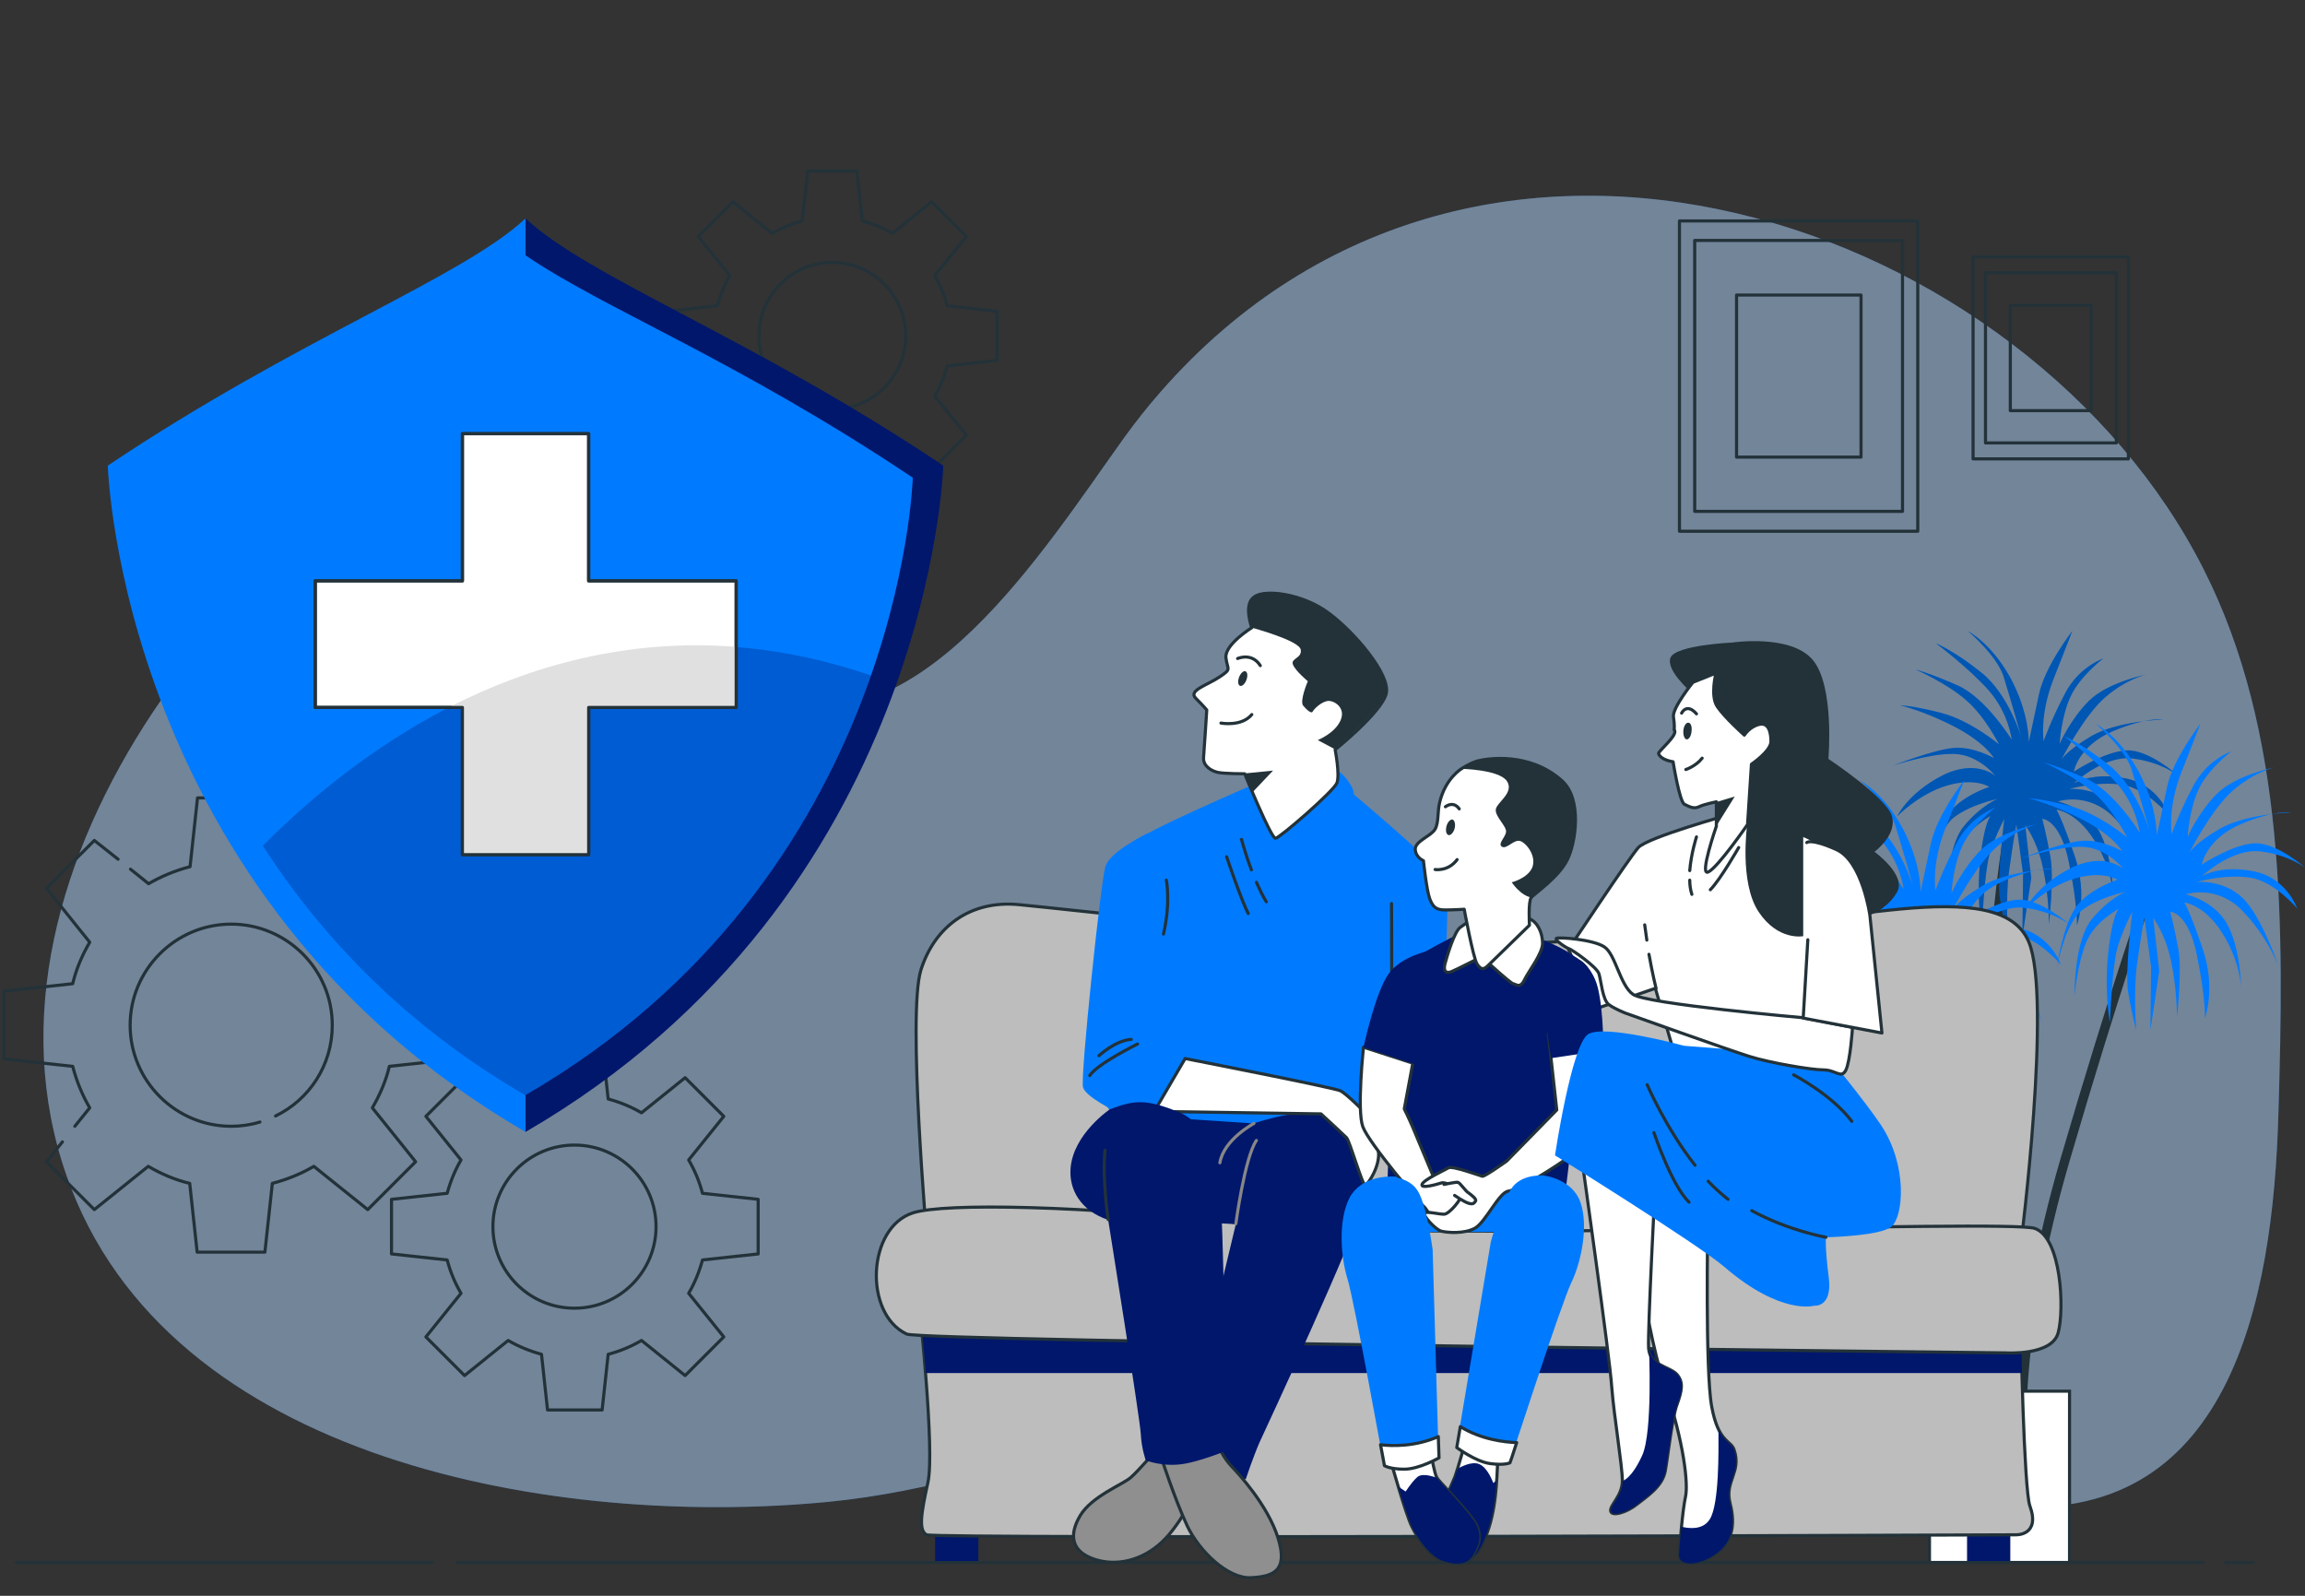 <?xml version="1.0" encoding="utf-8"?>
<!-- Generator: Adobe Illustrator 24.3.0, SVG Export Plug-In . SVG Version: 6.00 Build 0)  -->
<svg version="1.1" id="Layer_1" xmlns="http://www.w3.org/2000/svg" xmlns:xlink="http://www.w3.org/1999/xlink" x="0px" y="0px"
	 viewBox="0 0 650 450" style="enable-background:new 0 0 650 450;" xml:space="preserve">
<rect x="0" y="0" width="650" height="450" fill="#333333" stroke="none"/>
<style type="text/css">
	.st0{fill:#E1F1FF;}
	.st1{fill:#B3DBFF;}
	.st2{fill:#00176C;}
	.st3{fill:#042DA3;}
	.st4{fill:#FFFDFF;}
	.st5{fill:#007BFF;}
	.st6{fill:none;stroke:#5F992C;stroke-width:1.182;stroke-miterlimit:10;}
	.st7{fill:#FF4545;}
	.st8{fill-rule:evenodd;clip-rule:evenodd;fill:#262D3A;}
	.st9{fill-rule:evenodd;clip-rule:evenodd;fill:#F4B4AB;}
	.st10{fill-rule:evenodd;clip-rule:evenodd;fill:#FFC7BD;}
	.st11{fill-rule:evenodd;clip-rule:evenodd;fill:#213770;}
	.st12{fill-rule:evenodd;clip-rule:evenodd;fill:#5B4F5E;}
	.st13{fill:#B66A00;}
	.st14{fill:#B69200;}
	.st15{fill:#9F4900;}
	.st16{fill:#ED8A00;}
	.st17{fill:#EDBE00;}
	.st18{fill:#D66100;}
	.st19{fill-rule:evenodd;clip-rule:evenodd;fill:#527C2B;}
	.st20{fill-rule:evenodd;clip-rule:evenodd;fill:#97BC77;}
	.st21{fill:#466726;}
	.st22{fill:#304818;}
	.st23{fill:#334F1C;}
	.st24{fill:#476825;}
	.st25{fill:#B7A984;}
	.st26{fill:#B6A058;}
	.st27{fill:#639236;}
	.st28{fill:#4D7326;}
	.st29{fill:#4F7A2B;}
	.st30{fill:#649335;}
	.st31{fill:#E2D1A3;}
	.st32{fill:#E1C66D;}
	.st33{fill:#F4919C;}
	.st34{fill:#FC9CA3;}
	.st35{fill:#FFABB7;}
	.st36{fill:#010101;}
	.st37{fill:#FFD6DC;}
	.st38{fill:#EF7E8C;}
	.st39{fill:#FB7B00;}
	.st40{fill:#FF8830;}
	.st41{fill:#DC6B00;}
	.st42{fill-rule:evenodd;clip-rule:evenodd;fill:#EA700B;}
	.st43{fill:#FF8B2C;}
	.st44{fill:#112342;}
	.st45{fill:#FFFFFF;}
	.st46{fill:#E5E6EB;}
	.st47{fill:#032689;}
	.st48{fill:#FF654F;}
	.st49{fill:#FFBD00;}
	.st50{fill:#155BCD;}
	.st51{fill:#6292FF;}
	.st52{fill:#DA5544;}
	.st53{fill:#84A9FF;}
	.st54{fill:#777EEB;}
	.st55{fill:#050F64;}
	.st56{fill:#F5BDC8;}
	.st57{fill:#1E1E1E;}
	.st58{fill:#EA8096;}
	.st59{opacity:0.5;}
	.st60{fill:#FEBD1D;}
	.st61{fill:#FFD45B;}
	.st62{fill:#D6A02F;}
	.st63{fill:#E4A218;}
	.st64{opacity:0.1;}
	.st65{fill:#0C9197;}
	.st66{opacity:0.2;}
	.st67{fill:none;}
	.st68{fill:#222233;}
	.st69{fill:#43A6FF;}
	.st70{fill:#F4F4F4;}
	.st71{fill:#75C0F9;}
	.st72{fill:#FCA47E;}
	.st73{fill:#4F3925;}
	.st74{fill:#D37C5E;}
	.st75{fill:#F7F7F7;}
	.st76{fill:#C9C9C9;}
	.st77{fill:#212331;}
	.st78{fill:#050F4C;}
	.st79{opacity:0.73;fill:#EB8E01;}
	.st80{fill:#AF681B;}
	.st81{fill:#FEC602;}
	.st82{opacity:0.58;}
	.st83{fill:#FFFFF9;}
	.st84{fill:#FEDE1A;}
	.st85{opacity:0.49;}
	.st86{fill:#C48D70;}
	.st87{fill:#9E4848;}
	.st88{fill:#EBC2AE;}
	.st89{fill:#D9AD96;}
	.st90{fill:#212C6B;}
	.st91{fill:#83A9E6;}
	.st92{fill:#AB5F34;}
	.st93{fill:#7FA0D9;}
	.st94{fill:#6F92CC;}
	.st95{fill:#913D3D;}
	.st96{fill:#F0CAB7;}
	.st97{fill:#162C59;}
	.st98{fill:#13274F;}
	.st99{fill:#722727;}
	.st100{fill:#0E1A3F;}
	.st101{fill:#EA856F;}
	.st102{fill:#698BC4;}
	.st103{fill:#2E3E75;}
	.st104{fill:#2A3C75;}
	.st105{fill:#384B87;}
	.st106{fill:#2F4382;}
	.st107{fill:#3E5496;}
	.st108{fill:#C1DAFF;}
	.st109{fill:#B1CFFF;}
	.st110{fill:#EEB57B;}
	.st111{fill:#EBAD6D;}
	.st112{fill:#F0BB68;}
	.st113{fill:#F0C686;}
	.st114{fill:#F0B582;}
	.st115{fill:#EBAA74;}
	.st116{fill:#F0C178;}
	.st117{fill:#F0AC71;}
	.st118{fill:#95C592;}
	.st119{fill:#86B697;}
	.st120{fill:#81B061;}
	.st121{fill:#66995F;}
	.st122{fill:#7AA88A;}
	.st123{fill:#86B883;}
	.st124{fill:#EEAB67;}
	.st125{fill:#D4E7F9;}
	.st126{fill:#B7D9B5;}
	.st127{fill:#5B5B5B;}
	.st128{fill:#FFFCFA;}
	.st129{fill:#D1D1D1;}
	.st130{fill:#94CCFF;}
	.st131{fill:#042C9E;}
	.st132{fill:#E2E2E2;}
	.st133{fill:#F9AE9E;}
	.st134{opacity:0.4;fill:#0F0F0F;}
	.st135{fill:#965353;}
	.st136{fill:#854646;}
	.st137{fill:#422C42;}
	.st138{opacity:0.2;fill:#0F0F0F;}
	.st139{fill:#E28470;}
	.st140{fill:#F29F88;}
	.st141{fill:#11214F;}
	.st142{fill:#0F0F0F;}
	.st143{fill:#4F364F;}
	.st144{fill:#DE8469;}
	.st145{fill:#383838;}
	.st146{fill:#EDC8B3;}
	.st147{fill:#E6B59A;}
	.st148{fill:#232323;}
	.st149{opacity:0.4;}
	.st150{fill:#D7E6FF;}
	.st151{fill:#B9D4FF;}
	.st152{fill:#FFDDBE;}
	.st153{fill:#D3715E;}
	.st154{fill:#192151;}
	.st155{fill:#C9634F;}
	.st156{fill:#0F2047;}
	.st157{fill:#2F407A;}
	.st158{fill:#FFD54E;}
	.st159{fill:#FFE658;}
	.st160{fill:#F2D24A;}
	.st161{fill:#FFB744;}
	.st162{fill:#FFC64E;}
	.st163{fill:#FFAA41;}
	.st164{fill:#FFDD51;}
	.st165{opacity:0.7;fill:#FFFFFF;}
	.st166{fill:none;stroke:#233239;stroke-width:0.878;stroke-linecap:round;stroke-linejoin:round;stroke-miterlimit:10;}
	.st167{fill:none;stroke:#233239;stroke-width:2.634;stroke-linecap:round;stroke-linejoin:round;stroke-miterlimit:10;}
	.st168{opacity:0.3;}
	.st169{fill:#FFFFFF;stroke:#233239;stroke-width:0.878;stroke-miterlimit:10;}
	.st170{fill:#BDBDBD;stroke:#233239;stroke-width:0.878;stroke-linecap:round;stroke-linejoin:round;stroke-miterlimit:10;}
	.st171{fill:#8F8F8F;stroke:#233239;stroke-width:0.878;stroke-linecap:round;stroke-linejoin:round;stroke-miterlimit:10;}
	.st172{fill:none;stroke:#878787;stroke-width:0.878;stroke-linecap:round;stroke-linejoin:round;stroke-miterlimit:10;}
	.st173{fill:#FFFFFF;stroke:#233239;stroke-width:0.878;stroke-linecap:round;stroke-linejoin:round;stroke-miterlimit:10;}
	.st174{fill:#233239;}
	.st175{opacity:0.3;fill:#00176C;}
	.st176{fill:#E0E0E0;}
</style>
<g>
	<g class="st59">
		<path class="st5" d="M621.5,160.7C572.2,62.8,417.6,7.2,327.2,110.6c-3.6,4.1-6.9,8.3-10.1,12.7c-23.1,32.2-57.7,87.9-99.9,74.2
			c-28.9-9.3-48.8-35-77.4-45.1c-37.7-13.2-73.6,13.8-96.6,48.3C16.4,241,3.5,288,18.8,331.6c28.4,81.1,139.1,99.3,214.9,91.9
			c55.5-5.4,109-34.9,164.6-36.8c40-1.3,78.2,9.5,114.3,23c16.7,6.3,33.4,13.1,51.4,14.9c64.6,6.2,77-57.2,78.5-110.6
			C644.1,261,644.6,206.4,621.5,160.7z"/>
		<path class="st165" d="M621.5,160.7C572.2,62.8,417.6,7.2,327.2,110.6c-3.6,4.1-6.9,8.3-10.1,12.7c-23.1,32.2-57.7,87.9-99.9,74.2
			c-28.9-9.3-48.8-35-77.4-45.1c-37.7-13.2-73.6,13.8-96.6,48.3C16.4,241,3.5,288,18.8,331.6c28.4,81.1,139.1,99.3,214.9,91.9
			c55.5-5.4,109-34.9,164.6-36.8c40-1.3,78.2,9.5,114.3,23c16.7,6.3,33.4,13.1,51.4,14.9c64.6,6.2,77-57.2,78.5-110.6
			C644.1,261,644.6,206.4,621.5,160.7z"/>
	</g>
	<g>
		<line class="st166" x1="121.8" y1="440.6" x2="4.6" y2="440.6"/>
		<line class="st166" x1="621.3" y1="440.6" x2="128.9" y2="440.6"/>
		<line class="st166" x1="635.4" y1="440.6" x2="627.6" y2="440.6"/>
	</g>
	<path class="st166" d="M281.2,101.6V87.8l-14.1-1.6c-0.8-3-2-5.9-3.5-8.5l8.9-11l-9.8-9.8l-11,8.9c-2.6-1.5-5.5-2.7-8.5-3.5
		l-1.6-14.1h-13.8l-1.6,14.1c-3,0.8-5.9,2-8.5,3.5l-11-8.9l-9.8,9.8l8.9,11c-1.5,2.6-2.7,5.5-3.5,8.5l-14.1,1.6v13.8l14.1,1.6
		c0.8,3,2,5.9,3.5,8.5l-8.9,11l9.8,9.8l11-8.9c2.6,1.5,5.5,2.7,8.5,3.5l1.6,14.1h13.8l1.6-14.1c3-0.8,5.9-2,8.5-3.5l11,8.9l9.8-9.8
		l-8.9-11c1.5-2.6,2.7-5.5,3.5-8.5L281.2,101.6z M234.7,115.4c-11.4,0-20.7-9.3-20.7-20.7S223.3,74,234.7,74
		c11.4,0,20.7,9.3,20.7,20.7S246.2,115.4,234.7,115.4z"/>
	<g>
		<path class="st166" d="M17.6,322l-4.5,5.6l13.5,13.5l15.2-12.2c3.6,2.1,7.5,3.8,11.7,4.8l2.1,19.4h19.1l2.1-19.4
			c4.2-1.1,8.1-2.7,11.7-4.8l15.2,12.2l13.5-13.5l-12.2-15.2c2.1-3.6,3.8-7.5,4.8-11.7l19.4-2.1v-19.1l-19.4-2.1
			c-1.1-4.2-2.7-8.1-4.8-11.7l12.2-15.2l-13.5-13.5l-15.2,12.2c-3.6-2.1-7.5-3.8-11.7-4.8l-2.1-19.4H55.7l-2.1,19.4
			c-4.2,1.1-8.1,2.7-11.7,4.8l-5.1-4.1 M33.3,242.3l-6.7-5.3l-13.5,13.5l12.2,15.2c-2.1,3.6-3.8,7.5-4.8,11.7l-19.4,2.1v19.1
			l19.4,2.1c1.1,4.2,2.7,8.1,4.8,11.7l-4.2,5.2 M73.3,316.4c-2.6,0.8-5.3,1.2-8.1,1.2c-15.7,0-28.5-12.8-28.5-28.5
			c0-15.7,12.8-28.5,28.5-28.5c15.7,0,28.5,12.8,28.5,28.5c0,11.3-6.5,21-16,25.6"/>
	</g>
	<path class="st166" d="M213.8,353.6v-15.4l-15.7-1.7c-0.9-3.4-2.2-6.5-3.9-9.4l9.9-12.3l-10.9-10.9l-12.3,9.9
		c-2.9-1.7-6.1-3-9.4-3.9l-1.7-15.7h-15.4l-1.7,15.7c-3.4,0.9-6.5,2.2-9.4,3.9l-12.3-9.9l-10.9,10.9l9.9,12.3
		c-1.7,2.9-3,6.1-3.9,9.4l-15.7,1.7v15.4l15.7,1.7c0.9,3.4,2.2,6.5,3.9,9.4l-9.9,12.3l10.9,10.9l12.3-9.9c2.9,1.7,6.1,3,9.4,3.9
		l1.7,15.7h15.4l1.7-15.7c3.4-0.9,6.5-2.2,9.4-3.9l12.3,9.9l10.9-10.9l-9.9-12.3c1.7-2.9,3-6.1,3.9-9.4L213.8,353.6z M162,368.9
		c-12.7,0-23-10.3-23-23c0-12.7,10.3-23,23-23s23,10.3,23,23C185,358.6,174.7,368.9,162,368.9z"/>
	<g>
		<rect x="473.6" y="62.3" class="st166" width="67.2" height="87.5"/>
		<rect x="477.9" y="67.8" class="st166" width="58.6" height="76.4"/>
		<rect x="489.7" y="83.2" class="st166" width="35.1" height="45.7"/>
	</g>
	<g>
		<rect x="556.4" y="72.4" class="st166" width="43.8" height="57"/>
		<rect x="559.9" y="76.9" class="st166" width="36.9" height="48"/>
		<rect x="566.9" y="86.1" class="st166" width="22.8" height="29.7"/>
	</g>
	<g>
		<g>
			<path class="st167" d="M606.3,250.9c0,0-10,28.3-24,76.3c-14,48-12.1,77.8-12.1,77.8"/>
			<path class="st167" d="M567.7,226.9c0,0-9.3,49.2-4,77.8s-4.4,67.9-4.4,67.9"/>
			<path class="st5" d="M572.1,209.3c0,0,0.2-8.3-5.2-18.2C561.5,181.3,555,178,555,178s8.1,6.8,10,12.8c1.9,6,5,17.1,5,17.1
				s-3.5-12-11.2-18.2c-7.7-6.2-12.9-8.3-12.9-8.3s9.4,7,15,13.4c5.6,6.4,6.4,13.8,6.4,13.8s-7.3-11.8-15.2-15.3s-11.9-4.5-11.9-4.5
				s8.9,3.9,14.3,8.7c5.4,4.7,9.2,12.4,9.2,12.4s-8.1-6.8-16.4-8.9c-8.3-2.1-11.4-2.1-11.4-2.1s7.1,1.7,15.6,6.2
				c8.5,4.5,10.8,8.7,10.8,8.7s-5.6-3.3-11.2-2.9c-5.6,0.4-17.3,5-17.3,5s10.4-3.5,17.3-3.3s11.6,6.2,11.6,6.2s-5.6-5-15.2,0
				c-9.6,5-12.5,11.4-12.5,11.4s6.2-6.4,14.1-8.7c7.9-2.3,11.9,0.4,11.9,0.4s-8.1,2.5-11.9,8c-3.7,5.6-5.2,16.9-5.2,16.9
				s2.3-12.6,7.1-16.3c4.8-3.7,12.3-5.2,12.3-5.2s-4.6,1.7-9.6,7.8c-5,6.2-4.8,21.5-4.8,21.5s1.2-12.6,4.6-17.5c3.3-5,9.6-8,9.6-8
				s-2.7-1.9-4.4,10.9c-1.7,12.8,0.2,22.1,0.2,22.1s0.6-16.5,2.3-21.7c1.7-5.2,4-9.5,4-9.5s-2.1,16.9-1.2,22.5
				c0.8,5.6,2.3,10.9,2.3,10.9s-0.8-10.5,0.2-18.2s2.1-13.6,2.1-13.6l1.9,14l-0.2,17.8l2.5-16.7l-1.7-14.9c0,0,3.3,4.1,5,12
				c1.7,7.8,1.7,15.9,1.7,15.9s1.5-13.2,0.4-19c-1-5.8-2.3-10.7-2.3-10.7s5,0,7.5,12.2c2.5,12.2,2.3,17.8,2.3,17.8s3.1-8.5-0.6-19.4
				c-3.7-10.9-5.2-13.2-5.2-13.2s5.6,0.6,10.6,8.5c5,7.8,5.4,15.3,5.4,15.3s-0.2-11.1-4-17.8c-3.7-6.6-11.6-8.3-11.6-8.3
				s8.5-2.9,15.8,4.5c7.3,7.4,10.4,15.9,10.4,15.9s-4.8-14.2-10.2-19.4c-5.4-5.2-12.9-4.5-12.9-4.5s8.1-2.3,15-1.2
				c6.9,1,13.3,8.7,13.3,8.7s-2.9-8.7-12.3-10.5c-9.4-1.9-14.6,1.4-14.6,1.4s8.5-8,16.6-7c8.1,1,12.7,4.7,12.7,4.7s-8.1-7.2-14.3-7
				c-6.2,0.2-15,6-15,6s1.2-7.2,11-11.4c9.8-4.1,14.1-3.3,14.1-3.3s-12.9,0.4-20.2,4.7c-7.3,4.3-8.5,6.8-8.5,6.8s6.4-12.6,12.5-17.8
				c6-5.2,11.6-6.4,11.6-6.4s-10.8,2.1-16.2,7.4c-5.4,5.4-8.3,12.2-8.3,12.2s0.4-7.6,3.1-13.4c2.7-5.8,9.2-10.7,9.2-10.7
				s-6.9,2.3-10.8,9.9c-4,7.6-6,13.4-6,13.4s-1.2-7.2,2.7-17.3c4-10.1,5.4-13.8,5.4-13.8s-7.7,9.9-9.4,17.8
				C573.3,203.6,572.1,209.3,572.1,209.3z"/>
			<path class="st168" d="M572.1,209.3c0,0,0.2-8.3-5.2-18.2C561.5,181.3,555,178,555,178s8.1,6.8,10,12.8c1.9,6,5,17.1,5,17.1
				s-3.5-12-11.2-18.2c-7.7-6.2-12.9-8.3-12.9-8.3s9.4,7,15,13.4c5.6,6.4,6.4,13.8,6.4,13.8s-7.3-11.8-15.2-15.3s-11.9-4.5-11.9-4.5
				s8.9,3.9,14.3,8.7c5.4,4.7,9.2,12.4,9.2,12.4s-8.1-6.8-16.4-8.9c-8.3-2.1-11.4-2.1-11.4-2.1s7.1,1.7,15.6,6.2
				c8.5,4.5,10.8,8.7,10.8,8.7s-5.6-3.3-11.2-2.9c-5.6,0.4-17.3,5-17.3,5s10.4-3.5,17.3-3.3s11.6,6.2,11.6,6.2s-5.6-5-15.2,0
				c-9.6,5-12.5,11.4-12.5,11.4s6.2-6.4,14.1-8.7c7.9-2.3,11.9,0.4,11.9,0.4s-8.1,2.5-11.9,8c-3.7,5.6-5.2,16.9-5.2,16.9
				s2.3-12.6,7.1-16.3c4.8-3.7,12.3-5.2,12.3-5.2s-4.6,1.7-9.6,7.8c-5,6.2-4.8,21.5-4.8,21.5s1.2-12.6,4.6-17.5c3.3-5,9.6-8,9.6-8
				s-2.7-1.9-4.4,10.9c-1.7,12.8,0.2,22.1,0.2,22.1s0.6-16.5,2.3-21.7c1.7-5.2,4-9.5,4-9.5s-2.1,16.9-1.2,22.5
				c0.8,5.6,2.3,10.9,2.3,10.9s-0.8-10.5,0.2-18.2s2.1-13.6,2.1-13.6l1.9,14l-0.2,17.8l2.5-16.7l-1.7-14.9c0,0,3.3,4.1,5,12
				c1.7,7.8,1.7,15.9,1.7,15.9s1.5-13.2,0.4-19c-1-5.8-2.3-10.7-2.3-10.7s5,0,7.5,12.2c2.5,12.2,2.3,17.8,2.3,17.8s3.1-8.5-0.6-19.4
				c-3.7-10.9-5.2-13.2-5.2-13.2s5.6,0.6,10.6,8.5c5,7.8,5.4,15.3,5.4,15.3s-0.2-11.1-4-17.8c-3.7-6.6-11.6-8.3-11.6-8.3
				s8.5-2.9,15.8,4.5c7.3,7.4,10.4,15.9,10.4,15.9s-4.8-14.2-10.2-19.4c-5.4-5.2-12.9-4.5-12.9-4.5s8.1-2.3,15-1.2
				c6.9,1,13.3,8.7,13.3,8.7s-2.9-8.7-12.3-10.5c-9.4-1.9-14.6,1.4-14.6,1.4s8.5-8,16.6-7c8.1,1,12.7,4.7,12.7,4.7s-8.1-7.2-14.3-7
				c-6.2,0.2-15,6-15,6s1.2-7.2,11-11.4c9.8-4.1,14.1-3.3,14.1-3.3s-12.9,0.4-20.2,4.7c-7.3,4.3-8.5,6.8-8.5,6.8s6.4-12.6,12.5-17.8
				c6-5.2,11.6-6.4,11.6-6.4s-10.8,2.1-16.2,7.4c-5.4,5.4-8.3,12.2-8.3,12.2s0.4-7.6,3.1-13.4c2.7-5.8,9.2-10.7,9.2-10.7
				s-6.9,2.3-10.8,9.9c-4,7.6-6,13.4-6,13.4s-1.2-7.2,2.7-17.3c4-10.1,5.4-13.8,5.4-13.8s-7.7,9.9-9.4,17.8
				C573.3,203.6,572.1,209.3,572.1,209.3z"/>
			<path class="st167" d="M541.2,264.9c0,0,0.6,32.1,7.8,59.2c7.2,27.1,13.4,63.8,10.9,80"/>
			<path class="st5" d="M608.2,235.6c0,0,0.2-8.3-5.2-18.2c-5.4-9.9-11.9-13.2-11.9-13.2s8.1,6.8,10,12.8c1.9,6,5,17.1,5,17.1
				s-3.5-12-11.2-18.2c-7.7-6.2-12.9-8.3-12.9-8.3s9.4,7,15,13.4c5.6,6.4,6.4,13.8,6.4,13.8s-7.3-11.8-15.2-15.3
				c-7.9-3.5-11.9-4.5-11.9-4.5s8.9,3.9,14.3,8.7c5.4,4.7,9.2,12.4,9.2,12.4s-8.1-6.8-16.4-8.9c-8.3-2.1-11.4-2.1-11.4-2.1
				s7.1,1.7,15.6,6.2c8.5,4.5,10.8,8.7,10.8,8.7s-5.6-3.3-11.2-2.9c-5.6,0.4-17.3,5-17.3,5s10.4-3.5,17.3-3.3
				c6.9,0.2,11.6,6.2,11.6,6.2s-5.6-5-15.2,0c-9.6,5-12.5,11.4-12.5,11.4s6.2-6.4,14.1-8.7c7.9-2.3,11.9,0.4,11.9,0.4
				s-8.1,2.5-11.9,8c-3.7,5.6-5.2,16.9-5.2,16.9s2.3-12.6,7.1-16.3c4.8-3.7,12.3-5.2,12.3-5.2s-4.6,1.7-9.6,7.8
				c-5,6.2-4.8,21.5-4.8,21.5s1.2-12.6,4.6-17.5c3.3-5,9.6-8,9.6-8s-2.7-1.9-4.4,10.9c-1.7,12.8,0.2,22.1,0.2,22.1
				s0.6-16.5,2.3-21.7c1.7-5.2,4-9.5,4-9.5s-2.1,16.9-1.2,22.5s2.3,10.9,2.3,10.9s-0.8-10.5,0.2-18.2c1-7.6,2.1-13.6,2.1-13.6
				l1.9,14l-0.2,17.8l2.5-16.7l-1.7-14.9c0,0,3.3,4.1,5,12c1.7,7.8,1.7,15.9,1.7,15.9s1.5-13.2,0.4-19c-1-5.8-2.3-10.7-2.3-10.7
				s5,0,7.5,12.2c2.5,12.2,2.3,17.8,2.3,17.8s3.1-8.5-0.6-19.4c-3.7-10.9-5.2-13.2-5.2-13.2s5.6,0.6,10.6,8.5
				c5,7.8,5.4,15.3,5.4,15.3s-0.2-11.1-4-17.8c-3.7-6.6-11.6-8.3-11.6-8.3s8.5-2.9,15.8,4.5c7.3,7.4,10.4,15.9,10.4,15.9
				s-4.8-14.2-10.2-19.4s-12.9-4.5-12.9-4.5s8.1-2.3,15-1.2c6.9,1,13.3,8.7,13.3,8.7s-2.9-8.7-12.3-10.5c-9.4-1.9-14.6,1.4-14.6,1.4
				s8.5-8,16.6-7c8.1,1,12.7,4.7,12.7,4.7s-8.1-7.2-14.3-7c-6.2,0.2-15,6-15,6s1.2-7.2,11-11.4c9.8-4.1,14.1-3.3,14.1-3.3
				s-12.9,0.4-20.2,4.7c-7.3,4.3-8.5,6.8-8.5,6.8s6.4-12.6,12.5-17.8s11.6-6.4,11.6-6.4s-10.8,2.1-16.2,7.4
				c-5.4,5.4-8.3,12.2-8.3,12.2s0.4-7.6,3.1-13.4c2.7-5.8,9.2-10.7,9.2-10.7s-6.9,2.3-10.8,9.9c-4,7.6-6,13.4-6,13.4
				s-1.2-7.2,2.7-17.3c4-10.1,5.4-13.8,5.4-13.8s-7.7,9.9-9.4,17.8C609.5,229.8,608.2,235.6,608.2,235.6z"/>
			<path class="st5" d="M541.6,251.5c0,0,0.2-8.3-5.2-18.2c-5.4-9.9-11.9-13.2-11.9-13.2s8.1,6.8,10,12.8c1.9,6,5,17.1,5,17.1
				s-3.5-12-11.2-18.2c-7.7-6.2-12.9-8.3-12.9-8.3s9.4,7,15,13.4c5.6,6.4,6.4,13.8,6.4,13.8s-7.3-11.8-15.2-15.3
				c-7.9-3.5-11.9-4.5-11.9-4.5s8.9,3.9,14.3,8.7c5.4,4.7,9.2,12.4,9.2,12.4s-8.1-6.8-16.4-8.9c-8.3-2.1-11.4-2.1-11.4-2.1
				s7.1,1.7,15.6,6.2c8.5,4.5,10.8,8.7,10.8,8.7s-5.6-3.3-11.2-2.9c-5.6,0.4-17.3,5-17.3,5s10.4-3.5,17.3-3.3
				c6.9,0.2,11.6,6.2,11.6,6.2s-5.6-5-15.2,0c-9.6,5-12.5,11.4-12.5,11.4s6.2-6.4,14.1-8.7c7.9-2.3,11.9,0.4,11.9,0.4
				s-8.1,2.5-11.9,8c-3.7,5.6-5.2,16.9-5.2,16.9s2.3-12.6,7.1-16.3c4.8-3.7,12.3-5.2,12.3-5.2s-4.6,1.7-9.6,7.8
				c-5,6.2-4.8,21.5-4.8,21.5s1.2-12.6,4.6-17.5c3.3-5,9.6-8,9.6-8s-2.7-1.9-4.4,10.9c-1.7,12.8,0.2,22.1,0.2,22.1
				s0.6-16.5,2.3-21.7c1.7-5.2,4-9.5,4-9.5s-2.1,16.9-1.2,22.5c0.8,5.6,2.3,10.9,2.3,10.9s-0.8-10.5,0.2-18.2
				c1-7.6,2.1-13.6,2.1-13.6l1.9,14l-0.2,17.8l2.5-16.7l-1.7-14.9c0,0,3.3,4.1,5,12c1.7,7.8,1.7,15.9,1.7,15.9s1.5-13.2,0.4-19
				c-1-5.8-2.3-10.7-2.3-10.7s5,0,7.5,12.2c2.5,12.2,2.3,17.8,2.3,17.8s3.1-8.5-0.6-19.4c-3.7-10.9-5.2-13.2-5.2-13.2
				s5.6,0.6,10.6,8.5c5,7.8,5.4,15.3,5.4,15.3s-0.2-11.1-4-17.8c-3.7-6.6-11.6-8.3-11.6-8.3s8.5-2.9,15.8,4.5
				c7.3,7.4,10.4,15.9,10.4,15.9s-4.8-14.2-10.2-19.4c-5.4-5.2-12.9-4.5-12.9-4.5s8.1-2.3,15-1.2c6.9,1,13.3,8.7,13.3,8.7
				s-2.9-8.7-12.3-10.5c-9.4-1.9-14.6,1.4-14.6,1.4s8.5-8,16.6-7c8.1,1,12.7,4.7,12.7,4.7s-8.1-7.2-14.3-7c-6.2,0.2-15,6-15,6
				s1.2-7.2,11-11.4c9.8-4.1,14.1-3.3,14.1-3.3s-12.9,0.4-20.2,4.7c-7.3,4.3-8.5,6.8-8.5,6.8s6.4-12.6,12.5-17.8
				c6-5.2,11.6-6.4,11.6-6.4s-10.8,2.1-16.2,7.4c-5.4,5.4-8.3,12.2-8.3,12.2s0.4-7.6,3.1-13.4c2.7-5.8,9.2-10.7,9.2-10.7
				s-6.9,2.3-10.8,9.9c-4,7.6-6,13.4-6,13.4s-1.2-7.2,2.7-17.3c4-10.1,5.4-13.8,5.4-13.8s-7.7,9.9-9.4,17.8
				C542.8,245.7,541.6,251.5,541.6,251.5z"/>
			<rect x="544.1" y="392.3" class="st169" width="39.5" height="48.3"/>
		</g>
	</g>
	<g>
		<path class="st170" d="M380.8,265.2c0,0-79.9-8.8-93.5-10.1c-13.6-1.3-23.7,6.1-27.6,18.4c-3.9,12.3,1.8,77.2,1.8,77.2h308.4
			c0,0,8.8-69.5,2.2-85.1c-8.3-19.7-54.4-4.4-100.9-1.8C424.7,266.5,411.5,267.4,380.8,265.2z"/>
		<rect x="263.7" y="430" class="st2" width="12.2" height="10.2"/>
		<rect x="554.7" y="430" class="st2" width="12.2" height="10.2"/>
		<path class="st170" d="M259.3,368.8c0,0,4.3,40,2.4,49.1c-2,9-2.7,13.7-0.4,14.9c2.4,1.2,307.2,0,307.2,0s7,0.3,3.9-8.2
			c-1.6-4.3-2.7-50.6-2.4-52.2C570.4,370.8,259.3,368.8,259.3,368.8z"/>
		<path class="st2" d="M570.2,387.1c-0.2-8-0.3-14.2-0.1-14.7c0.4-1.6-310.7-3.5-310.7-3.5s0.9,8.3,1.7,18.3H570.2z"/>
		<path class="st170" d="M565.5,381.5c0,0,13.2,0.9,14.9-5.7c1.8-6.6,0.9-26.8-6.6-29.4c-7.5-2.6-175.9,3.9-222-1.3
			s-85.5-5.9-94.3-3.1c-13,4.1-14,28.5-1.8,34.2C260.1,378.2,565.5,381.5,565.5,381.5z"/>
	</g>
	<g>
		<g>
			<path class="st5" d="M353.1,221.4c0,0-30.8,13.2-34.1,16.5c-3.3,3.3-4.3,75.7-4.3,75.7l69.8,9.1l7.9-23.4l13.2,1
				c0,0,4.1-48.6,1.9-52.6c-2.3-4.1-27.3-25-27.3-25L353.1,221.4z"/>
			<path class="st171" d="M325.8,409.2c0,0-4.8,5.6-7,7.5s-11,5.3-14.2,10.7c-3.2,5.4-2.4,9.8,3.2,12c5.6,2.2,12.8,1.4,18.9-3.7
				c6.1-5.1,10.2-14.7,10.2-14.7l-4.8-13.4L325.8,409.2z"/>
			<g>
				<path class="st2" d="M332.4,315.4l21.2,1.4c0,0,14.7-5.3,21.9-1.8c7.1,3.5,11.1,14.7,9,24c-2.1,9.2-27.4,63.6-29.3,67.7
					c-1.8,4.1-3.9,10.4-3.9,10.4s-7.4,0.5-11.3-2.3c-3.9-2.8-6-9-6-9l14.5-60.6l-9.7-0.5L332.4,315.4z"/>
				<path class="st172" d="M348.5,345.1c0,0,2.5-18.7,5.8-23.5"/>
				<path class="st172" d="M353.6,316.8c0,0-8.5,4.5-9.6,11.1"/>
			</g>
			<g>
				<g>
					<path class="st5" d="M323.6,235c0,0-10.7,5.1-11.9,9.4c-1.3,4.3-7.1,59.4-6.3,62.2c0.8,2.8,9.4,6.9,9.4,6.9
						s12.7-14.2,12.7-15.2c0-1-0.8-41.1-0.8-41.1"/>
					<path class="st5" d="M334.2,298.5c0,0-8.1-6.3-10.7-5.6c-2.5,0.8-12.4,15-11.9,17.5c0.5,2.5,2.5,4.3,6.3,4.8
						c3.8,0.5,6.6-0.3,7.6-1.8C326.6,312,334.2,298.5,334.2,298.5z"/>
					<path class="st166" d="M320.8,294.4c0,0-11.4,5.6-13.5,8.9"/>
					<path class="st166" d="M309.9,297.7c0,0,4.6-4.3,9.1-4.6"/>
				</g>
				<path class="st166" d="M328.9,248.2c0,0,1.3,6.1-0.8,15.2"/>
			</g>
			<path class="st166" d="M354.3,248.8c0.9,2,1.8,3.9,2.8,5.5"/>
			<path class="st166" d="M350,236.3c0,0,1.1,4.3,2.9,9"/>
			<path class="st166" d="M345.9,241.6c0,0,4.3,12.7,6.1,16"/>
			<path class="st166" d="M392.4,254.8c0,0,0.3,35-0.5,42.7"/>
			<g>
				<path class="st5" d="M353.9,220.6c-3.2,3.6-6.6,11.3-5.4,15.9c1.9-0.1,3.7-0.5,5.6-1c3.1-0.9,7.3-1.8,7.3-1.8s4.5,2.4,6.9,4.6
					c7,6.5,16-10.8,12.9-16.4c-2.9-5.3-7.1-6.2-7.1-6.2S361,212.8,353.9,220.6z"/>
				<g>
					<path class="st173" d="M353,177c0,0-7.6,4.7-7.3,8.4c0.4,3.6,1.8,3.1-1.8,5.5c-3.6,2.4-8.9,3.8-6.7,6c2.2,2.2,3.1,3.3,3.1,3.3
						s-0.7,11.1-0.9,13.4c-0.2,2.4,2.2,3.8,4,4.2c1.8,0.4,7.6,0.4,7.6,0.4s7.5,18.4,8.7,18.2c1.3-0.2,16.4-13.3,17.3-15.6
						s-0.5-9.4-0.5-9.4s13.1-10.5,14.4-15.8c1.3-5.3-8.9-17.3-16.2-22.7c-7.3-5.5-18.2-6.9-21.1-4.5C350.6,170.5,353,177,353,177z"
						/>
					<path class="st174" d="M374.6,172.6c-7.3-5.5-18.2-6.9-21.1-4.5c-2.9,2.4-0.5,8.9-0.5,8.9s13.4,3.6,13.8,6.2
						c0.4,2.5-2.9,2.4-2.2,4.2c0.7,1.8,4.2,4.7,4.2,4.7s-2.4,5.6-1.3,6.9c1.1,1.3,2.4,2.4,2.7,1.6c0.4-0.7,2.2-2.5,4-2.9
						c1.8-0.4,5.5,1.8,3.8,5.5c-1.6,3.6-6.4,5.5-6.4,5.5l4.7,2.5c0,0,13.1-10.5,14.4-15.8S381.9,178.1,374.6,172.6z"/>
					<path class="st174" d="M351.5,191.7c-0.4,1.1-1.2,1.9-1.8,1.7s-0.7-1.3-0.3-2.4c0.4-1.1,1.2-1.9,1.8-1.7
						S351.9,190.6,351.5,191.7z"/>
					<path class="st166" d="M349,185.7c0,0,4-1.8,6.4,2"/>
					<polygon class="st174" points="351,218.1 359,217.3 353.3,223.3 					"/>
					<path class="st166" d="M344.3,203.9c0,0,5.8,1.1,8.7-2.4"/>
				</g>
			</g>
			<path class="st173" d="M334.2,298.5c0,0,42,8.2,43.8,9.1c1.8,0.9,6.7,5.9,8.4,7.6c1.7,1.7,1.7,5.3,2.3,9.4
				c0.6,4.1-2.9,9.4-3.7,9.6c-0.8,0.2-4.3-12.3-5.3-13.4c-1.1-1.1-7.2-6.7-7.2-6.7l-47-0.7L334.2,298.5z"/>
			<path class="st171" d="M327.4,410.8c0,0,4,12.3,7.4,19.5c3.4,7.2,11.5,14.9,17.9,14.6c6.4-0.3,10.6-1.9,7.7-11.2
				c-2.9-9.3-11.2-18.2-13.1-20.2s-3-4.3-3-4.3l-0.8-1.6L327.4,410.8z"/>
			<path class="st2" d="M313,312.8c0,0-10.3,6.9-11.1,16.6c-0.5,6,2.8,12,10.6,14.6c0,0,9,56.2,9.2,60.4c0.2,4.1,1.4,7.4,1.4,7.4
				s5.1,2.1,11.3,0.9c6.2-1.2,14.3-4.8,14.3-4.8s-2.8-13.6-3-15.7c-0.2-2.1-0.7-47-1.6-56c-0.9-9-3.2-19.4-12.2-22.8
				C322.9,309.8,319.7,310.3,313,312.8z"/>
			<path class="st166" d="M312.5,343.9c0,0-1.7-11.1-0.9-19.5"/>
		</g>
		<g>
			<path class="st173" d="M487.4,229.8c0,0-22.7,6.3-25.4,9.2c-2.6,2.9-19.7,28.7-19.7,28.7l7.6,16.8l16.9-5.8l4.8,16.5
				c0,0,0.2,0,14.1,3.3c13.9,3.3,29.8-0.4,29.8-0.4l7.4-49.6c0,0,1.8,0.2-4-6.8C513.4,234.7,487.4,229.8,487.4,229.8z"/>
			<path class="st166" d="M476.5,248.2c0,1.4,0.2,2.8,0.6,4"/>
			<path class="st166" d="M478.4,236c0,0-1.5,4.6-1.9,9.5"/>
			<path class="st166" d="M490.3,239c0,0-5.2,9.1-8,11.9"/>
			<path class="st166" d="M464.4,265.1c-0.2-1.4-0.4-2.8-0.6-4.3"/>
			<path class="st166" d="M467,278.7c0,0-1-4-2-9.6"/>
		</g>
		<g>
			<path class="st2" d="M417,260.6c0,0-15.1,7.1-19.8,10.8c-4.7,3.7-6,64.9-6,64.9l50,1.9c0,0,8-61.9,4.1-67.1
				C441.4,266,423.1,260.6,417,260.6z"/>
			<polygon class="st5" points="385.8,347.4 442,347.4 432.6,331.8 391.8,331.8 			"/>
			<path class="st173" d="M415.8,259c0,0-2.3,1.2-4,2.5c-1.7,1.2-3.7,8-4.3,10.2c-0.6,2.2,0.3,2.9,1.8,2.3c1.5-0.6,8.5-4.2,8.5-4.2
				s8,7.4,8.9,7.6c0.9,0.2,2,1.4,3.2-1.1c1.2-2.5,5.1-7.4,5.1-10.3c0-2.9-1.4-6-3.7-6.9C429.1,258.1,419,257.4,415.8,259z"/>
			<g>
				<path class="st173" d="M412.1,216.8c0,0-4.5,2.7-6.1,9.4c-0.7,2.7-0.2,5.6-1.3,7.6c-1.1,2-5.8,3.4-5.6,5.8
					c0.2,2.3,2.3,3.1,2.3,3.1s0.9,8.5,1.8,10.8c0.9,2.3,1.8,3.1,4.3,3.1c2.5,0,5.4-0.2,5.4-0.2s2.5,13.6,3.6,15.4
					c1.1,1.8,2,1.6,3.1,0.5c1.1-1.1,11.7-11.4,11.7-11.4s-0.4-6.7,0.5-7.8c0.9-1.1,7.6-5.6,10.1-10.5c2.5-4.9,4.3-17.2-1.4-22.4
					c-9.2-8.3-21.3-6.3-23.9-5.6C414.3,215.3,412.1,216.8,412.1,216.8z"/>
				<path class="st174" d="M442.1,242.6c2.5-4.9,4.3-17.2-1.4-22.4c-9.2-8.3-21.3-6.3-23.9-5.6c-2.5,0.7-4.7,2.2-4.7,2.2
					s10.5,0.2,12.8,3.4c2.3,3.3-2.9,6.1-3.1,8.1c-0.2,2,3.1,4.7,2.9,6.3c-0.2,1.6-2.5,3.4-1.1,4.2c1.4,0.7,3.4-2.3,5.2-1.6
					c1.8,0.7,4.5,4.3,3.3,7.4c-1.3,3.1-5.8,4.2-5.8,4.2s2.5,3.8,5.6,4.3C432.9,252,439.6,247.5,442.1,242.6z"/>
				<path class="st174" d="M410.2,233.6c-0.3,1.2-1.1,2-1.7,1.9c-0.7-0.2-0.9-1.3-0.6-2.5c0.3-1.2,1.1-2,1.7-1.9
					C410.2,231.3,410.5,232.4,410.2,233.6z"/>
				<path class="st166" d="M404.7,245.2c0,0,3.7,0.6,6.2-2.8"/>
				<path class="st166" d="M407.6,227.5c0,0,2.2-1.8,3.9,0.6"/>
			</g>
			<path class="st173" d="M384.5,295.3c0,0-1.9,17.7-0.2,22.4c1.7,4.7,16.6,22.2,17.3,22.6c0.6,0.4,1.9,3.7,5.6,4.5
				c3.7,0.9,9.5-1.5,9.5-4.7s-12.7-8.8-12.7-8.8s-4.5-10.8-5.6-13.4c-1.1-2.6-2.4-5.2-2.4-5.2l2.4-12.9L384.5,295.3z"/>
			<path class="st2" d="M403,268.1c0,0-7.8,1.5-11.4,6.5c-3.7,5-7.1,20.7-7.1,20.7l15.1,5l2.8-10.8"/>
			<path class="st173" d="M445.3,271.1c0,0,2.2,0.9,3.9,5.2c1.7,4.3,1.7,29.8,1.9,34.3c0.2,4.5-0.6,7.8-0.6,7.8
				c3.4,0.8-19.8,16.7-25.2,17.5c-2.6,0.4-6.3,8.6-9.3,10.4c-3,1.7-7.8,1.3-9.5,0.9c-1.7-0.4-5.6-4.7-4.7-5.2
				c0.9-0.4,3.9,0.4,5.4,0.4c1.5,0,5-4.3,5-5.6c0-1.3-4.5-3.7-5.8-3.2c-1.3,0.4-5.8,1.7-5.4,0.4c0.4-1.3,6.5-4.1,7.5-4.7
				c1.1-0.6,8.8,2.2,9.5,2.4c0.6,0.2,6.9-4.3,6.9-4.3L439,313l-2.4-21.6"/>
			<path class="st173" d="M407.2,334c0,0,3.3-0.7,3.9-0.6c0.6,0.1,2.2,2.5,2.9,2.9c0.7,0.5,2.5,1.8,2.1,2.4c-0.4,0.6-0.7,1-2,0.6
				c-1.3-0.4-3.9-2.2-3.9-2.2"/>
			<path class="st2" d="M441.3,268.8c1.7,0,7.6,2.7,9.3,9.8c1.7,7.1,1.5,17.6,1.5,17.6l-14.7,2.2l-1.5-10.3"/>
			<g>
				<path class="st173" d="M413.2,406.7c0,0-2.2,7.8-2.9,9.7c-0.7,1.9-3.8,8-4.5,12.6c-0.7,4.6,0.7,11.1,4.6,11.5
					c3.9,0.5,6.8-1.6,9.4-9.5c2.6-7.9,2.3-17.9,2.6-18.9C422.5,411.1,413.2,406.7,413.2,406.7z"/>
				<path class="st2" d="M419.7,431.1c1.5-4.5,2-9.7,2.3-13.6l-0.9,0.7c0,0-1.5-4.3-3.9-5.3c-2.2-1-5.5,0.9-6.2,1.3
					c-0.3,1-0.6,1.8-0.7,2.3c-0.7,1.9-3.8,8-4.5,12.6c-0.7,4.6,0.7,11.1,4.6,11.5C414.2,441.1,417.2,439,419.7,431.1z"/>
			</g>
			<g>
				<path class="st173" d="M392.4,412.7c0,0,4,14.2,5.7,17.7c1.7,3.5,5.1,8.5,8.9,9.8c3.8,1.3,6.9,0.9,8.3-1.5
					c1.3-2.3,3.4-5.7,0.1-10.2c-3.3-4.5-9.5-10.6-10.2-11.8c-0.7-1.2-1.5-6-1.5-6L392.4,412.7z"/>
				<path class="st2" d="M399.7,416.5c-1.7,1.5-3.3,4.1-3.3,4.1l-2.1-1.4c1.3,4.2,2.9,9.2,3.8,11.2c1.7,3.5,5.1,8.5,8.9,9.8
					c3.8,1.3,6.9,0.9,8.3-1.5c1.3-2.3,3.4-5.7,0.1-10.2c-3.3-4.5-9.5-10.6-10.2-11.8C405.1,416.8,401.4,415.1,399.7,416.5z"/>
			</g>
			<g>
				<path class="st5" d="M391.8,331.8c0,0-8.1-0.2-11.3,6.1c-3.2,6.4-2.4,16.7-0.5,22.8s10.3,52.7,10.3,52.7s1.5,1,5.6,1
					c4.2,0,9.8-3.2,9.8-3.2l-1.7-58.8c0,0-1.7-12.5-4.1-16.4C397.6,331.9,391.8,331.8,391.8,331.8z"/>
				<path class="st173" d="M405.6,405.1c-6.5,2.9-13.1,2.7-16.3,2.3c0.7,3.6,1.1,5.9,1.1,5.9s1.5,1,5.6,1c4.2,0,9.8-3.2,9.8-3.2
					L405.6,405.1z"/>
			</g>
			<g>
				<path class="st5" d="M435.4,331.5c0,0,8,0.9,10.3,7.6c2.3,6.7,0.2,16.8-2.6,22.6c-2.8,5.8-17.4,50.8-17.4,50.8s-1.6,0.8-5.7,0.2
					c-4.1-0.6-9.3-4.5-9.3-4.5l9.7-58c0,0,3.4-12.2,6.3-15.7C429.8,330.9,435.4,331.5,435.4,331.5z"/>
				<path class="st173" d="M411.8,402.3c6,3.7,12.7,4.4,15.9,4.5c-1.1,3.5-1.9,5.7-1.9,5.7s-1.6,0.8-5.7,0.2s-9.3-4.5-9.3-4.5
					L411.8,402.3z"/>
			</g>
		</g>
		<g>
			<g>
				<path class="st173" d="M457.9,327.9c0,0,5.5,44.9,11.3,62c5.8,17.1,6.9,28.7,6.1,32.2c-0.8,3.6-1.7,14.1-1.7,16.5
					c0,2.5,4.4,3.3,9.6,0c5.2-3.3,6.3-8.3,4.7-14.6c-1.7-6.3,3.3-8.8,1.1-15.2c-0.9-2.7-4.4-1.9-6.3-12.1
					c-1.9-10.2-1.1-52.4-1.1-52.4L457.9,327.9z"/>
				<path class="st2" d="M487.9,424.1c-1.7-6.3,3.3-8.8,1.1-15.2c-0.6-1.9-2.6-2.1-4.3-5.6c-0.1,0.3-0.1,0.6-0.1,0.9
					c0,4.1,0.3,20.1-2.5,24.3c-2,3.1-6.1,2.5-8,2c-0.3,3.5-0.6,6.9-0.6,8.2c0,2.5,4.4,3.3,9.6,0
					C488.4,435.4,489.5,430.4,487.9,424.1z"/>
			</g>
			<g>
				<path class="st173" d="M446,326.3c0,0,8,56.8,8.5,64.8c0.6,8,3,22.3,3,26.5s-3.6,6.9-3.3,8.5c0.3,1.7,4.7,0.3,7.4-1.9
					c2.8-2.2,7.2-5,8-9.4c0.8-4.4,1.9-14.9,3.3-18.7c1.4-3.9,1.9-6.3,0-8.5c-1.9-2.2-7.7-2.5-8-7.4c-0.3-5,1.9-46.8,1.9-46.8
					L446,326.3z"/>
				<path class="st2" d="M463.1,410.4c-3,6.6-5.5,7.2-5.5,7.2c0,4.1-3.6,6.9-3.3,8.5c0.3,1.7,4.7,0.3,7.4-1.9c2.8-2.2,7.2-5,8-9.4
					c0.8-4.4,1.9-14.9,3.3-18.7c1.4-3.9,1.9-6.3,0-8.5c-1.9-2.2-7.7-2.5-8-7.4C465,380.1,466.1,403.8,463.1,410.4z"/>
			</g>
			<g>
				<path class="st5" d="M474.9,294.9c0,0-22.3-6.1-27-3.3c-4.7,2.8-9.4,34.2-9.4,34.2s39.8,24.7,47.7,31.4c16,13.8,25.4,11,25.4,11
					s5.2,0.6,4.1-8c-1.1-8.5-0.8-11.3-0.8-11.3s15.2-0.3,18.5-3c3.3-2.8,4.7-17.1-3-28.7c-4.5-6.7-14.7-19.1-14.7-19.1L474.9,294.9z
					"/>
				<path class="st166" d="M505.8,303.1c0,0,10.8,5.6,16.4,13.1"/>
				<path class="st166" d="M514.9,348.9c0,0-10.7-1.9-20.9-7.5"/>
				<path class="st166" d="M481.7,333.1c1.8,1.9,3.7,3.6,5.6,5.1"/>
				<path class="st166" d="M464.5,305.9c0,0,5.3,12.3,13.5,22.7"/>
				<path class="st166" d="M466.4,319.4c0,0,5,14.9,9.9,19.6"/>
			</g>
		</g>
		<path class="st174" d="M476.8,195.1c0,0-7.2-6.2-5.7-9.7c1.6-3.5,17.3-4.2,17.3-4.2s16.6-2.5,22.8,4.9c6.2,7.4,4.4,27.9,4.4,27.9
			s16.3,10.8,17.9,16.1c1.6,5.3-4.9,10.1-4.9,10.1s9,6.5,6.4,11.3c-2.7,4.8-7.6,6.5-7.6,6.5s-1.1-9.5-4.6-12.7
			c-3.5-3.2-14.3-9.5-14.3-9.5V264c0,0-7.1,1.4-12.6-6.9c-5.5-8.3-3.2-24.6-3.2-24.6l-2.5-20L476.8,195.1z"/>
		<g>
			<path class="st173" d="M477.4,192.4c0,0-5.8,7.2-5.5,9.7c0.4,2.5,0.2,3.7,0.2,3.7c1.4,1.3-4.6,6.1-4.4,6.7
				c0.7,1.9,4.1,2.3,4.1,2.3s1.8,11.3,3.2,12c1.4,0.7,2.7,1.4,4.1,0.7c1.4-0.7,4.9-1.4,4.9-1.4v6.9c0,0-4.9,14.1-2.3,12.9
				c2.7-1.2,11.1-13.4,11.1-13.4l1.1-17c0,0,5.5-3.7,5.5-6.4c0-2.7-0.7-5.5-3.4-4.8c-2.7,0.7-4.1,3-4.1,3s-5.5-4.9-7.6-8
				c-2.1-3-0.4-9.5-0.4-9.5L477.4,192.4z"/>
			<path class="st174" d="M477,206.3c-0.1,1.3-0.8,2.3-1.4,2.2c-0.6-0.1-1-1.2-0.9-2.5c0.1-1.3,0.8-2.3,1.4-2.2
				C476.8,203.8,477.2,204.9,477,206.3z"/>
			<path class="st166" d="M474.2,201.1c0,0,1.4-3,4.2,0.2"/>
			<polygon class="st174" points="483.9,226.2 489.2,224.6 483.9,233.1 			"/>
			<path class="st166" d="M475.4,217c0,0,2.8-0.9,4.6-3.2"/>
		</g>
		<g>
			<path class="st173" d="M508.6,287c0,0-44.4-3.9-48.1-6.6c-3.7-2.6-4.9-11.3-8.1-13.4c-3.2-2.1-12.8-2.8-13.5-2.4
				c-0.7,0.4,2.9,2.8,3.5,2.9c0.6,0.1,7.9,5.1,8.5,7.1c0.6,1.9,1,7.4,2.8,8.7c1.8,1.3,4.7,2.4,4.7,2.4s29.1,10.4,34.9,12.2
				c5.7,1.8,17.4,3.8,20.9,3.8c3.5,0,5,2.6,6.3,0.1c1.3-2.5,1.9-12.1,1.9-12.1L508.6,287z"/>
			<path class="st173" d="M509.8,265l-1.3,22.1l22.2,4.2l-3.4-33.2c0,0-2.1-15.2-9.4-18.5c-7.3-3.3-8.4-2-8.4-2"/>
		</g>
	</g>
	<g>
		<g>
			<path class="st5" d="M148.2,61.6c-18,16.8-64.1,33.7-117.8,69.7c0,0,3.4,121.5,117.8,187.9V61.6z"/>
			<path class="st2" d="M148.2,61.6c18,16.8,64.1,33.7,117.8,69.7c0,0-3.4,121.5-117.8,187.9V61.6z"/>
			<path class="st5" d="M148.2,72C126.5,87,88.8,101.4,39,134.7c0,0,3.1,112.6,109.2,174.1c106.1-61.5,109.2-174.1,109.2-174.1
				C207.6,101.4,170.1,87,148.2,72z"/>
			<path class="st175" d="M74.1,238.5c16.2,25.1,39.7,50.4,74.1,70.4c57.2-33.2,84.5-81.2,97.5-118.4
				C165.9,163.2,104.7,207.7,74.1,238.5z"/>
		</g>
		<polygon class="st173" points="207.6,163.8 166,163.8 166,122.3 130.4,122.3 130.4,163.8 88.9,163.8 88.9,199.5 130.4,199.5 
			130.4,241 166,241 166,199.5 207.6,199.5 		"/>
		<path class="st176" d="M207.6,182.4c-30.9-2.4-58.2,5.4-80.9,17h3.8V241H166v-41.5h41.5V182.4z"/>
		<polygon class="st166" points="207.6,163.8 166,163.8 166,122.3 130.4,122.3 130.4,163.8 88.9,163.8 88.9,199.5 130.4,199.5 
			130.4,241 166,241 166,199.5 207.6,199.5 		"/>
	</g>
</g>
</svg>
